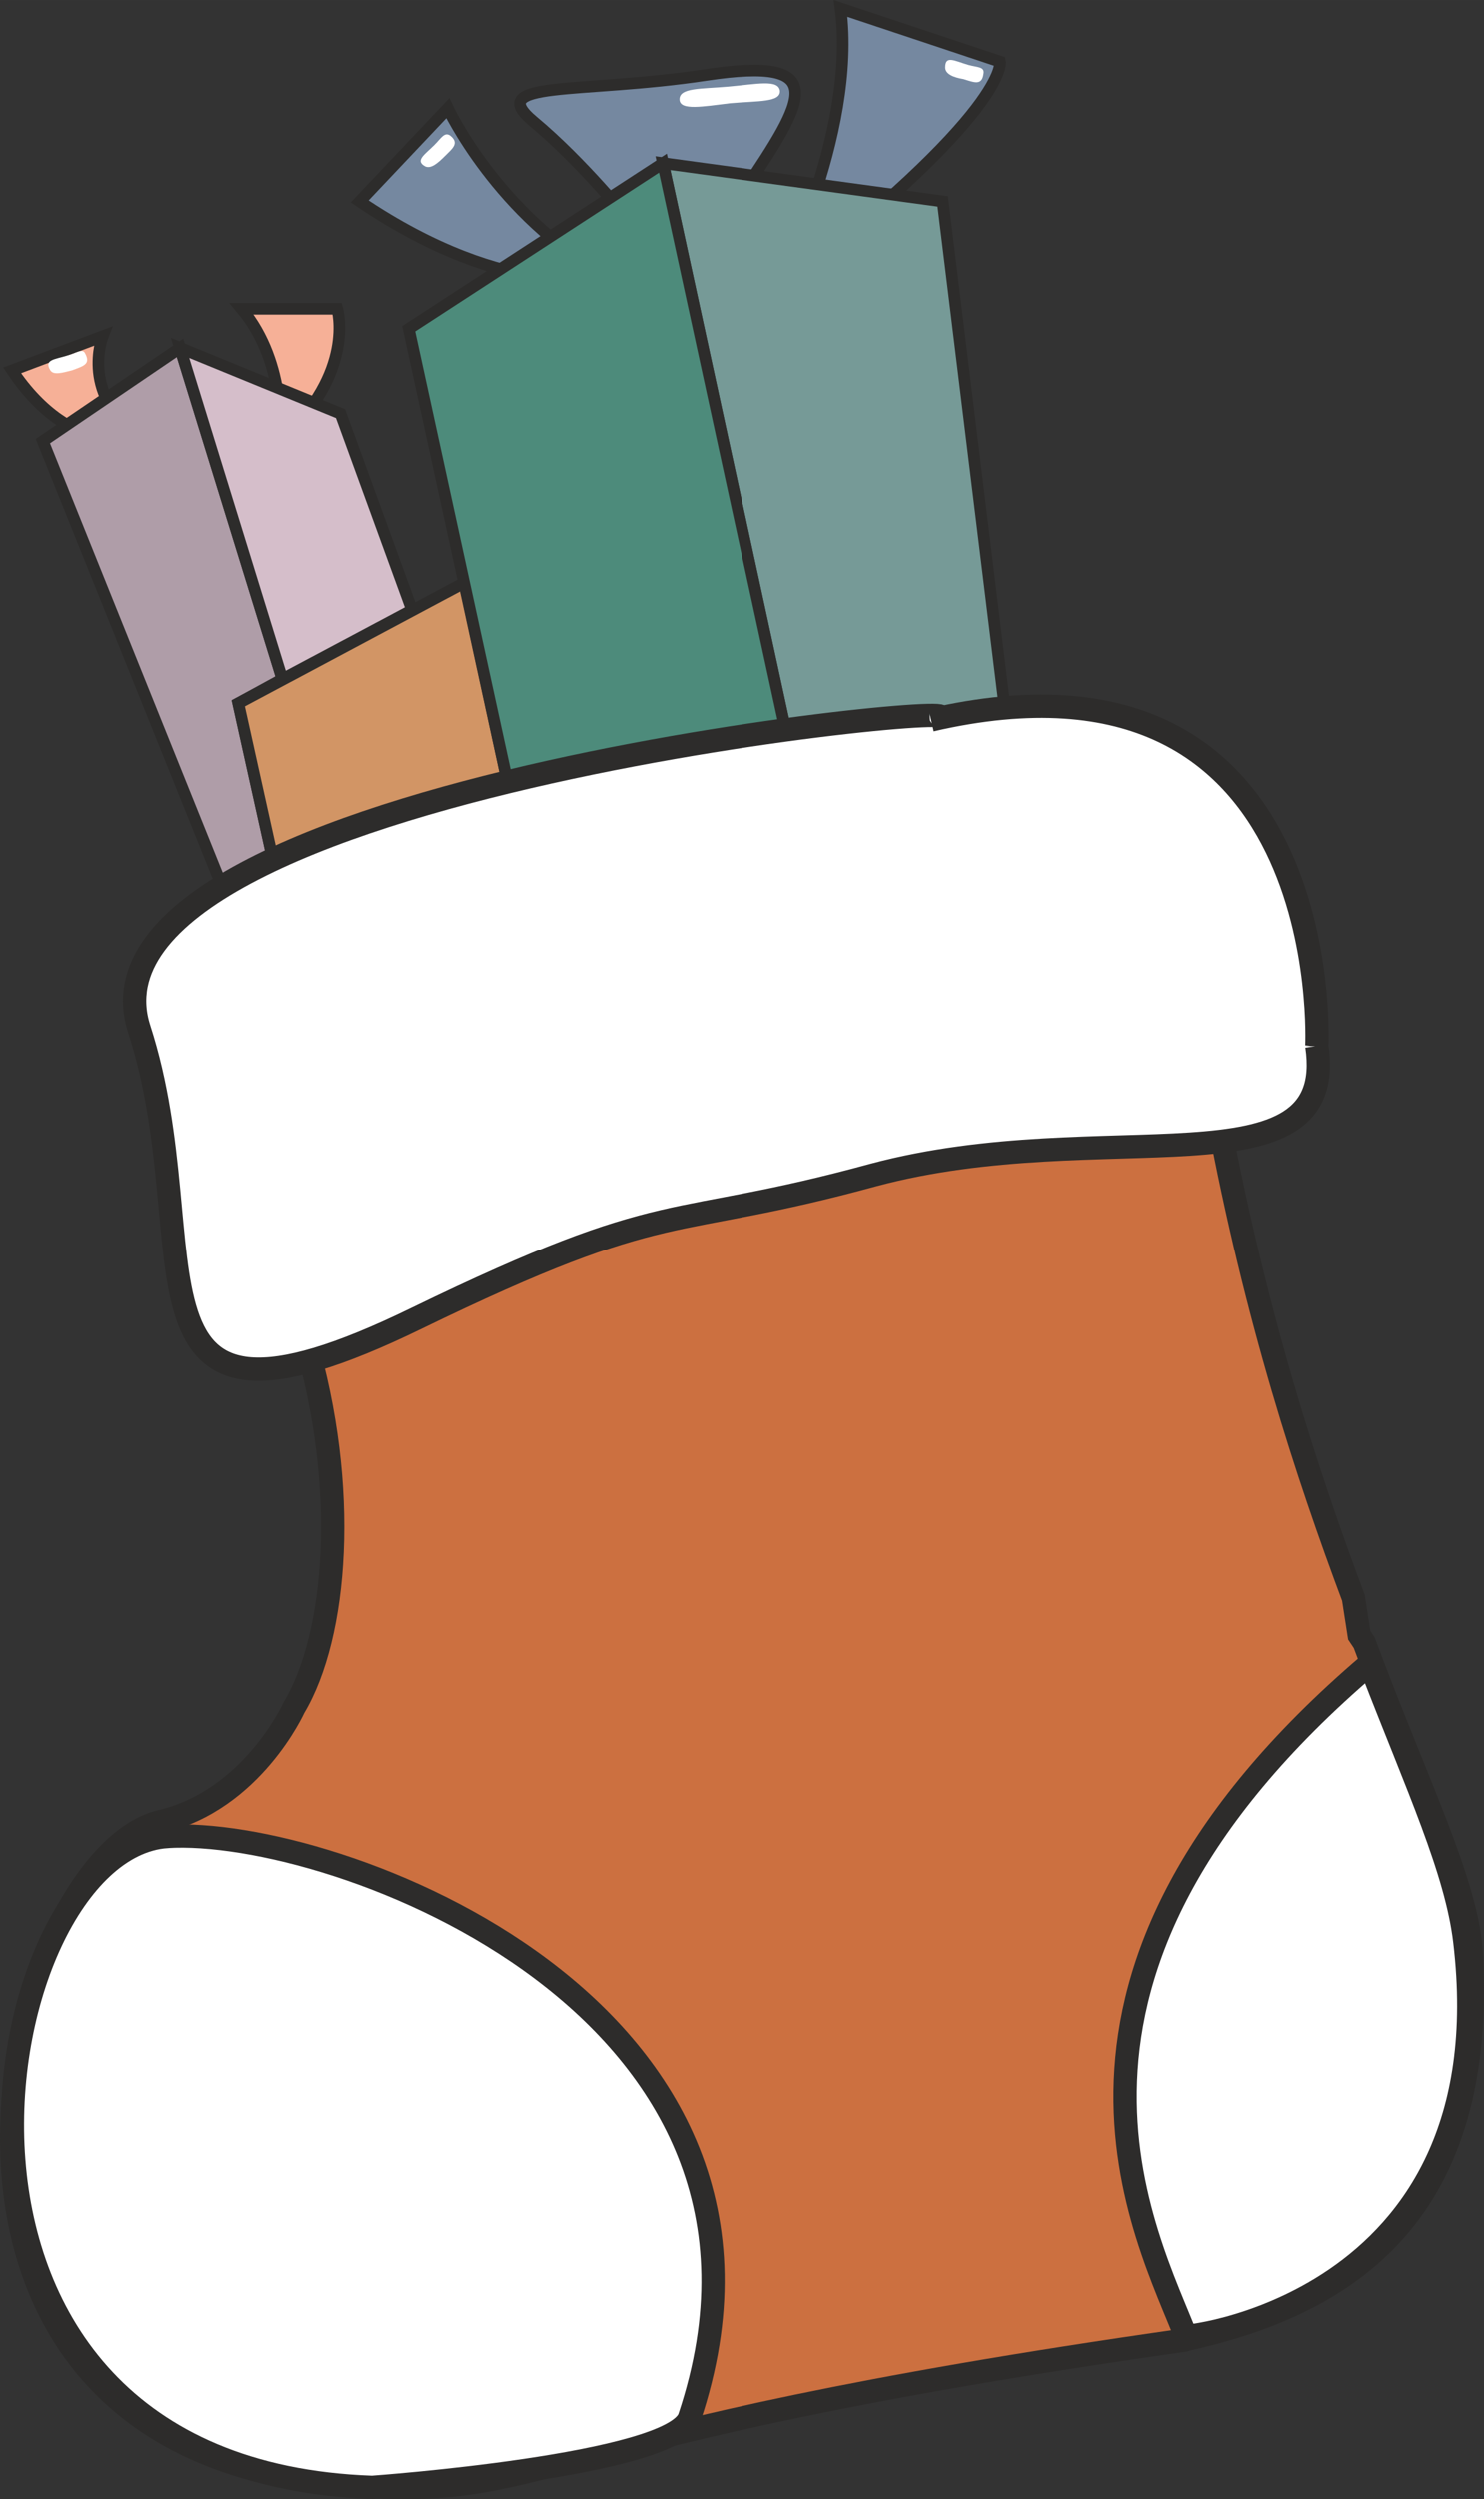 <svg xmlns="http://www.w3.org/2000/svg" width="171.422" height="288.416" viewBox="0 0 128.567 216.312"><rect x="0" y="0" width="128.567" height="216.312" fill="#333333" stroke="none"/><path d="M305.414 337.569c20.52-15.768 19.584-20.016 19.584-20.016l-13.824-4.608c1.44 11.016-5.76 24.624-5.76 24.624zm-14.472-1.44c-9.504-5.256-13.824-14.544-13.824-14.544l-7.632 8.064c13.104 8.856 21.456 6.48 21.456 6.48zm11.88-7.416c5.256-7.848 7.632-11.664-3.312-10.008-10.944 1.656-19.296.432-14.976 4.032 4.32 3.6 8.352 8.64 8.352 8.64z" style="fill:#7588a0;stroke:#2d2c2b;stroke-width:1.008;stroke-miterlimit:10.433" transform="translate(-238.342 -312.212)"/><path d="M262.574 350.385c6.624-5.904 4.968-11.448 4.968-11.448h-8.28c4.032 4.824 3.312 11.448 3.312 11.448zm-11.736-.216c-5.688-3.528-3.6-8.856-3.6-8.856l-7.848 2.952c5.256 7.848 11.448 5.904 11.448 5.904z" style="fill:#f6b097;stroke:#2d2c2b;stroke-width:1.008;stroke-miterlimit:10.433" transform="translate(-238.342 -312.212)"/><path d="m268.046 368.097-9.072 4.968 3.816 17.208-3.312 3.384-17.424-43.272 11.88-8.064 8.856 28.656-3.816 2.088z" style="fill:#af9da8;stroke:#2d2c2b;stroke-width:1.008;stroke-miterlimit:10.433" transform="translate(-238.342 -312.212)"/><path d="m274.022 365-6.192-16.991-13.896-5.688 8.856 28.656z" style="fill:#d5beca;stroke:#2d2c2b;stroke-width:1.008;stroke-miterlimit:10.433" transform="translate(-238.342 -312.212)"/><path d="m278.558 362.625 3.816 17.64-19.584 10.008-3.816-17.208z" style="fill:#d29565;stroke:#2d2c2b;stroke-width:1.008;stroke-miterlimit:10.433" transform="translate(-238.342 -312.212)"/><path d="M341.198 514.689c12.816-2.88 25.848-9.936 24.624-33.192-.288-6.12-4.68-14.688-9.288-27.072l-.432-.648-.504-3.24c-3.96-10.584-8.424-24.048-11.736-41.76 0 0-38.664-2.592-79.128 19.296 3.816 12.888 2.808 25.704-.936 31.968 0 0-3.6 7.992-11.52 9.864-13.464 3.168-26.064 53.496 15.264 57.312 18.864 1.728 14.76-4.104 73.44-12.456z" style="fill:#cc7040;stroke:#2d2c2b;stroke-width:2.016;stroke-miterlimit:10.433" transform="translate(-238.342 -312.212)"/><path d="M341.198 514.689c-3.456-9-16.056-31.248 15.768-58.392l.216.36c3.96 10.224 7.344 17.496 8.064 23.616 3.816 32.04-25.632 34.488-24.192 34.128zM252.782 471.2c14.4-.935 57.096 14.833 45.288 50.257-1.368 4.176-27.504 6.048-27.504 6.048-43.056-1.512-33.768-55.152-17.784-56.304z" style="fill:#fff;stroke:#2d2c2b;stroke-width:2.016;stroke-miterlimit:10.433" transform="translate(-238.342 -312.212)"/><path d="m325.718 376.017-5.688-46.368-24.264-3.312 10.872 50.112z" style="fill:#769a97;stroke:#2d2c2b;stroke-width:1.008;stroke-miterlimit:10.433" transform="translate(-238.342 -312.212)"/><path d="m295.766 326.337 10.872 50.112-24.264 3.816-8.64-39.6z" style="fill:#4d8b7b;stroke:#2d2c2b;stroke-width:1.008;stroke-miterlimit:10.433" transform="translate(-238.342 -312.212)"/><path d="M352.43 402.729c1.944 13.104-18.432 5.832-38.376 11.16-18.144 4.968-17.424 1.656-39.672 12.456-27.216 13.248-17.784-5.904-23.976-25.056-6.984-21.384 78.84-29.088 68.616-26.784 35.208-8.136 33.408 28.224 33.408 28.224z" style="fill:#fff;stroke:#2d2c2b;stroke-width:2.016;stroke-miterlimit:10.433" transform="translate(-238.342 -312.212)"/><path d="M301.598 321.153c2.448-.216 4.392-.072 4.32-1.08-.144-1.008-2.016-.576-4.464-.36-2.376.216-4.32.072-4.248 1.152.072.936 2.016.576 4.392.288zm20.232-2.088c.936.288 1.584.576 1.728-.432.144-.648-.504-.576-1.296-.792-1.224-.36-2.016-.864-2.016.216 0 .576.72.864 1.584 1.008zm-44.928 6.624c.648-.648 1.224-1.08.432-1.728-.504-.36-.792.216-1.368.792-.864.864-1.728 1.368-.792 1.872.504.216 1.08-.288 1.728-.936zm-32.328 18.576c.936-.36 1.656-.504 1.152-1.44-.216-.504-.72-.072-1.512.144-1.152.36-2.088.36-1.512 1.296.288.432 1.008.216 1.872 0z" style="fill:#fff" transform="translate(-238.342 -312.212)"/></svg>
